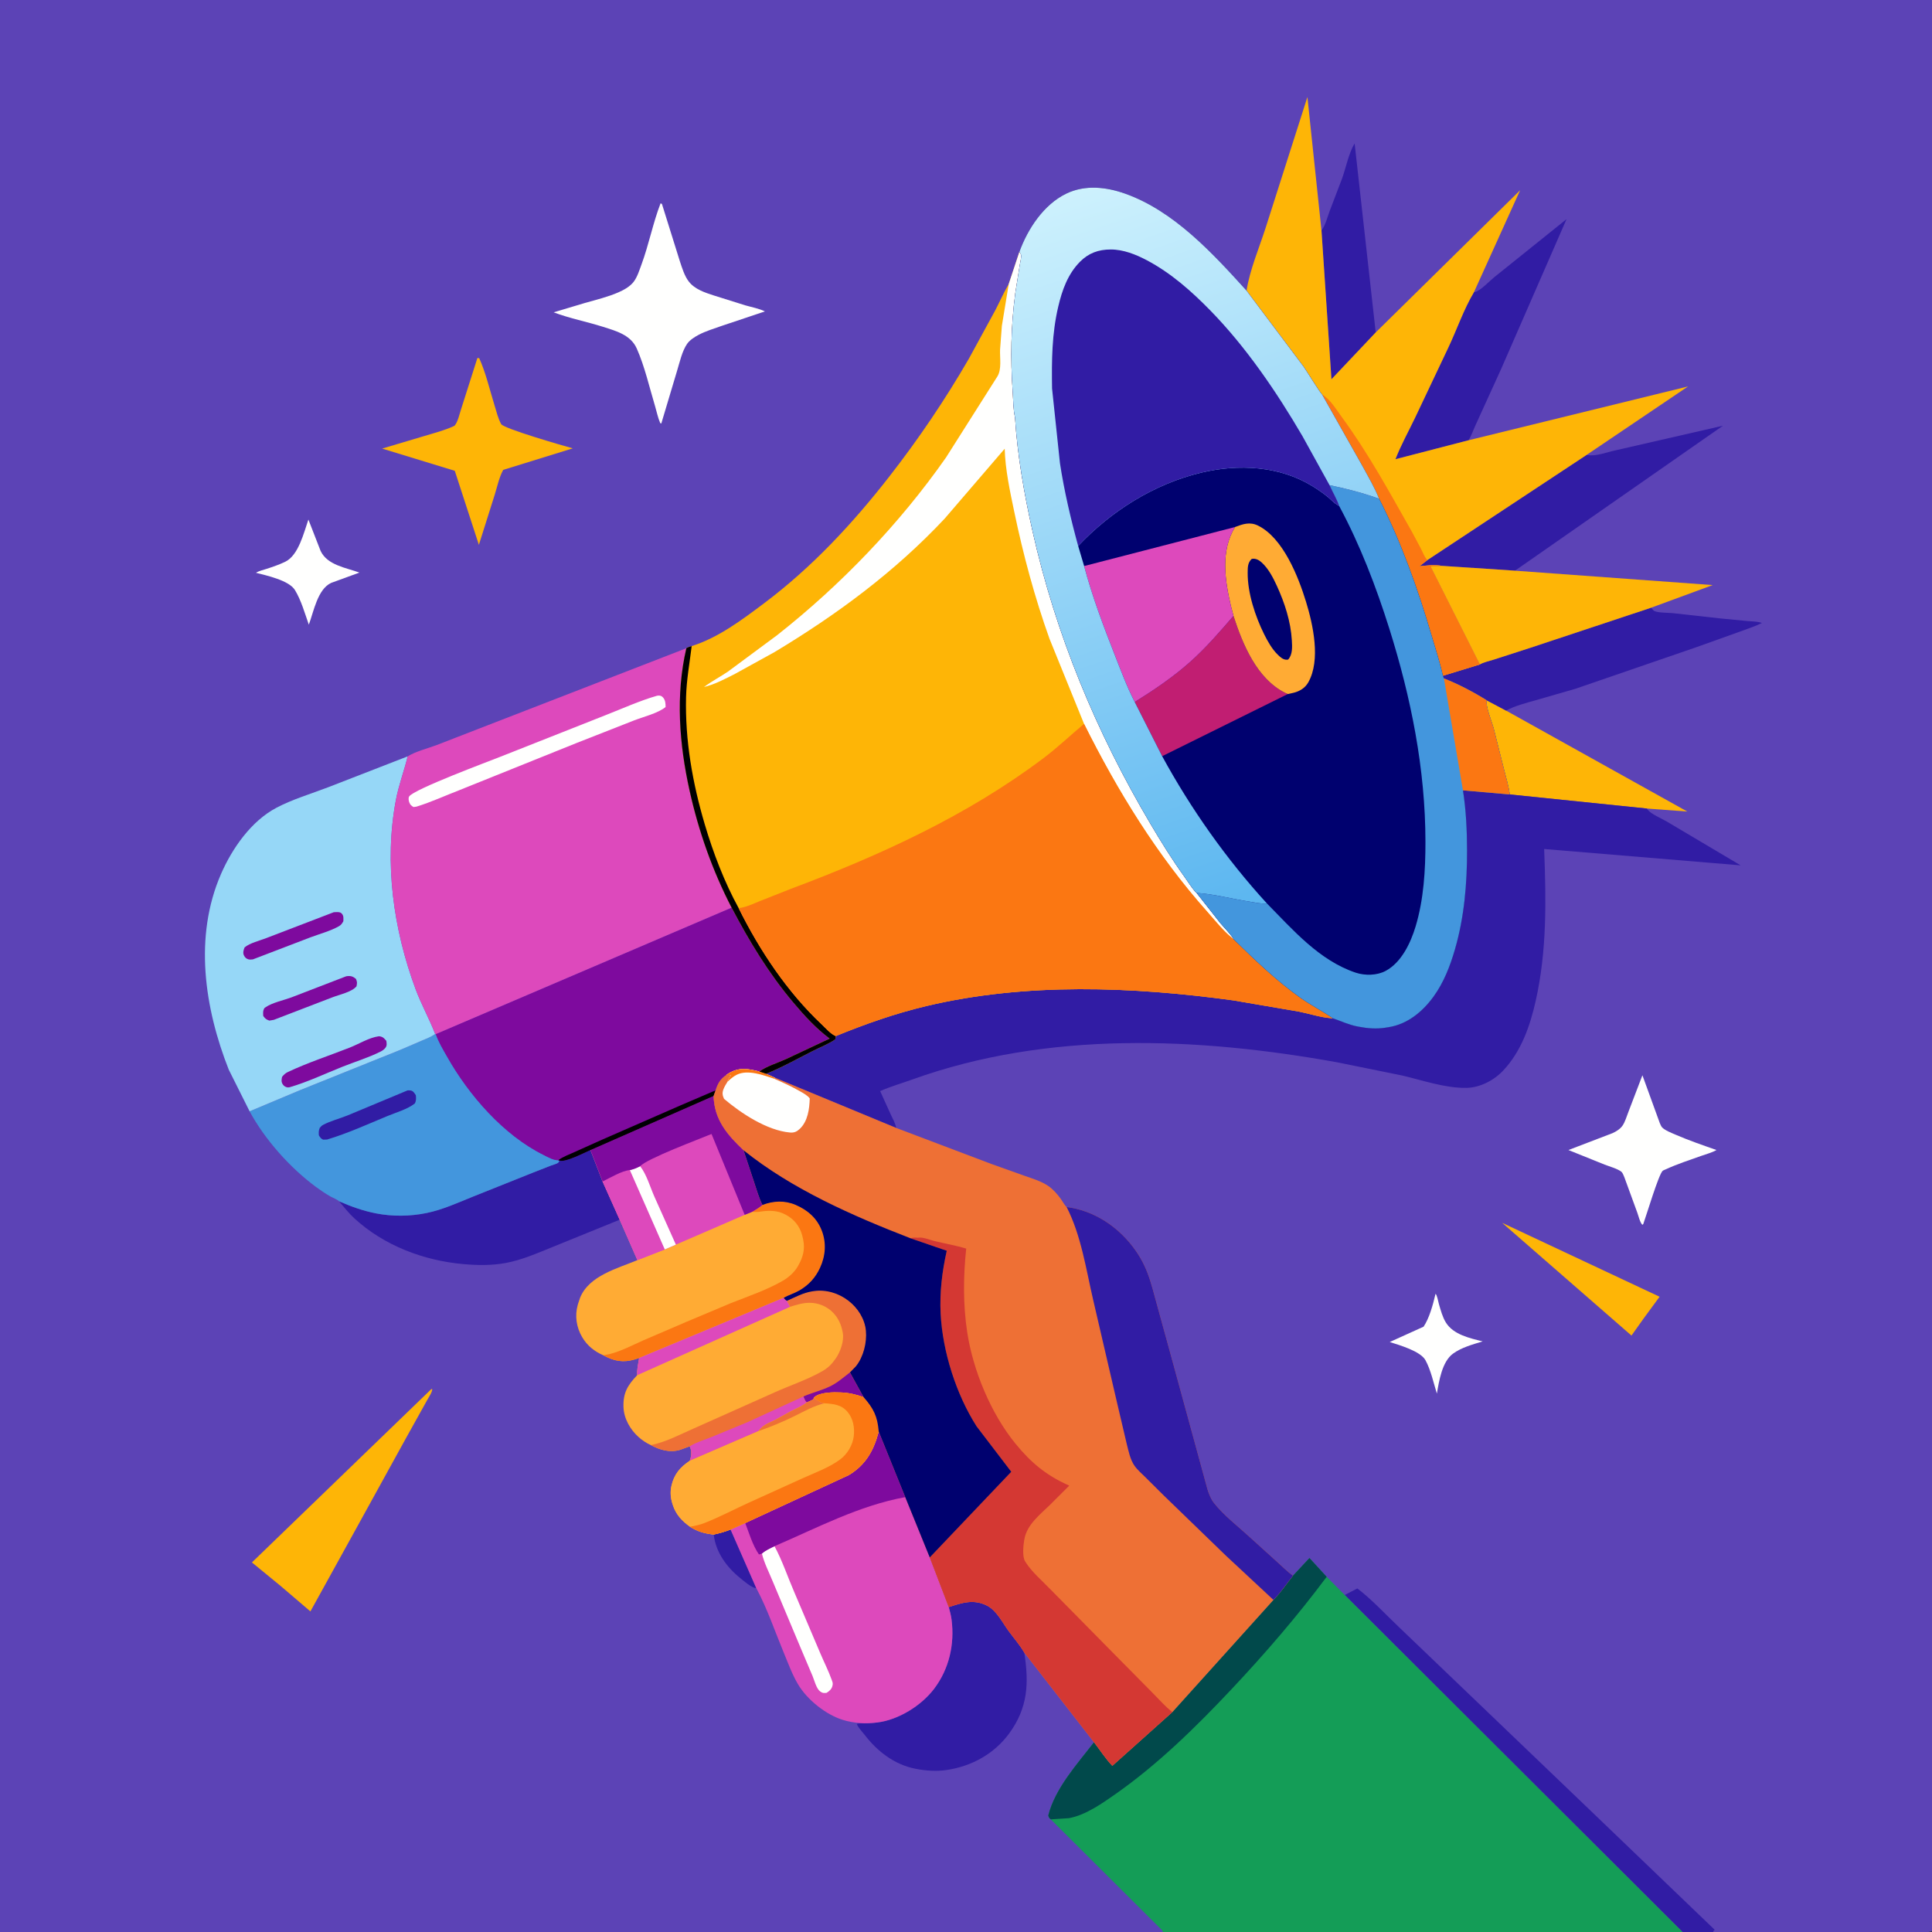 <svg version="1.1" xmlns="http://www.w3.org/2000/svg" style="display: block;" viewBox="0 0 2048 2048" width="1024" height="1024">
<rect x="0" y="0" width="2048" height="2048" fill="#333333" stroke="none"/>
<defs>
	<linearGradient id="Gradient1" gradientUnits="userSpaceOnUse" x1="1405.78" y1="935.243" x2="1157.21" y2="195.212">
		<stop class="stop0" offset="0" stop-opacity="1" stop-color="rgb(91,182,240)"/>
		<stop class="stop1" offset="1" stop-opacity="1" stop-color="rgb(205,241,253)"/>
	</linearGradient>
</defs>
<path transform="translate(0,0)" fill="rgb(92,67,182)" d="M 1185.68 2048 L -0 2048 L -0 -0 L 2048 0 L 2048 2047 C 2043.13 2049.2 2034.24 2048.07 2028.83 2048.07 L 1987.68 2048.07 L 1818.58 2048 L 1816.27 2048 L 1784.96 2048 L 1783.61 2048 L 1232.76 2048 L 1185.68 2048 z"/>
<path transform="translate(0,0)" fill="rgb(49,28,164)" d="M 756.595 1626.65 C 762.77 1625.37 768.545 1623.64 774.422 1621.36 L 801.746 1683.63 C 796.334 1682.91 788.849 1676.22 784.519 1672.72 C 770.311 1661.25 758.589 1645.23 756.595 1626.65 z"/>
<path transform="translate(0,0)" fill="rgb(255,255,254)" d="M 1521.7 1371.5 C 1523.3 1372.44 1524.65 1380.11 1525.28 1382.28 C 1527.15 1388.71 1529.13 1396.2 1532.68 1401.91 C 1540.68 1414.81 1558.02 1418.53 1571.7 1421.94 C 1561.12 1425.16 1549.36 1428.31 1540.3 1434.89 C 1528.58 1443.39 1525.45 1464.06 1523.14 1477.31 C 1519.66 1466.01 1516.76 1452.38 1511.1 1441.97 C 1505.77 1432.17 1483.32 1425.9 1473.19 1422.59 L 1509.05 1406.35 C 1515.11 1397.36 1518.96 1383.17 1521.45 1372.62 L 1521.7 1371.5 z"/>
<path transform="translate(0,0)" fill="rgb(255,255,254)" d="M 326.914 550.75 L 339.849 584 C 347.008 599.145 366.592 601.714 381.03 606.958 L 351.004 617.91 C 336.575 624.672 332.562 648.329 327.369 662.165 C 323.134 650.24 319.222 636.126 312.581 625.382 C 306.299 615.218 282.688 610.083 271.338 607.178 C 274.657 605.102 278.92 604.21 282.629 603.005 C 289.282 600.845 296.064 598.527 302.371 595.477 C 316.49 588.649 322.07 564.63 326.914 550.75 z"/>
<path transform="translate(0,0)" fill="rgb(254,181,6)" d="M 1592.34 1296.26 L 1759.24 1374.6 L 1742.06 1397.99 L 1729.43 1415.76 L 1592.34 1296.26 z"/>
<path transform="translate(0,0)" fill="rgb(255,255,254)" d="M 1741.03 1139.83 L 1759.45 1190.52 C 1760.06 1191.84 1760.91 1194.03 1761.9 1195.08 C 1764.92 1198.27 1771.91 1200.97 1776.01 1202.74 C 1790.15 1208.87 1805.01 1213.98 1819.56 1219.07 C 1814.63 1221.92 1808.58 1223.41 1803.21 1225.34 C 1790.89 1229.75 1778.05 1233.87 1766.19 1239.35 C 1765.27 1239.78 1763.29 1240.49 1762.56 1241.07 C 1758.34 1244.44 1744.98 1289.32 1741.95 1297.5 L 1741.01 1298.37 C 1738.5 1296.07 1736.81 1288.79 1735.59 1285.43 L 1721.92 1248 C 1721.32 1246.58 1720.04 1243.19 1718.95 1242.29 C 1714.81 1238.84 1705.98 1236.51 1700.92 1234.52 L 1662.62 1219.08 L 1709.38 1201.18 C 1713.26 1199.39 1717.32 1196.91 1719.84 1193.37 C 1722.73 1189.29 1724.34 1183.25 1726.22 1178.56 L 1741.03 1139.83 z"/>
<path transform="translate(0,0)" fill="rgb(49,28,164)" d="M 1400.83 244.344 L 1401.39 243.561 C 1405.3 237.873 1407.1 230.17 1409.51 223.683 L 1422.88 188.621 C 1426.9 177.17 1429.74 162.287 1435.96 152.042 L 1458.31 352.393 L 1411.38 402.047 L 1400.83 244.344 z"/>
<path transform="translate(0,0)" fill="rgb(254,181,6)" d="M 1576.03 742.365 L 1596.48 753.237 L 1788.63 860.272 L 1745.65 857.078 L 1600.35 842.144 C 1599.19 833.153 1596.25 823.782 1594.06 814.938 L 1583.21 771.789 C 1581.47 765.381 1574.42 748.292 1576.03 742.365 z"/>
<path transform="translate(0,0)" fill="rgb(254,181,6)" d="M 506.053 379.5 L 507.982 379.666 C 515.019 395.243 519.229 413.599 524.321 430.021 C 526.27 436.308 528.037 443.822 531.269 449.575 C 533.936 454.321 597.392 472.652 607.166 475.266 L 533.453 498.077 C 529.224 505.696 527.119 515.696 524.538 524.066 L 507.634 577.548 L 482.083 499.074 L 405.082 475.514 L 448.733 462.511 C 459.816 459.14 471.233 456.32 481.738 451.378 C 485.258 447.627 487.078 438.886 488.748 433.876 L 506.053 379.5 z"/>
<path transform="translate(0,0)" fill="rgb(254,181,6)" d="M 457.216 1472.5 L 458.184 1472.44 C 458.238 1475.91 454.474 1481.05 452.817 1484.17 L 430.775 1523.76 L 376.382 1622.47 L 329.045 1708.16 L 297.517 1681.22 L 267.049 1656.24 L 457.216 1472.5 z"/>
<path transform="translate(0,0)" fill="rgb(49,28,164)" d="M 1425.46 1690.76 L 1438.85 1683.81 C 1454.57 1695.84 1468.52 1711.13 1482.93 1724.78 L 1572.57 1810.62 L 1689.8 1922.95 L 1817.52 2045.52 C 1816.51 2046.89 1817 2046.4 1816.16 2047.12 L 1816.27 2048 L 1784.96 2048 L 1783.61 2048 L 1425.46 1690.76 z"/>
<path transform="translate(0,0)" fill="rgb(255,255,254)" d="M 700.24 215.5 L 701.688 216.224 L 720.557 276.56 C 722.925 283.698 725.543 292.548 730.185 298.5 C 736.604 306.731 747.175 310.119 756.751 313.23 L 789.949 323.647 C 796.611 325.581 804.702 327.043 810.851 330.109 L 765.214 345.386 C 756.959 348.347 748.242 350.886 740.471 354.994 C 736.24 357.231 731.129 360.519 728.384 364.465 C 723.001 372.2 720.5 384.045 717.741 392.996 L 701.008 448.938 L 699.876 448.5 C 697.409 442.93 696.129 436.285 694.363 430.415 C 688.357 410.451 683.436 388.538 675.02 369.5 C 668.617 355.014 653.187 350.878 639.391 346.492 C 622.092 340.994 603.789 337.5 586.893 331.081 L 620 321.172 C 631.88 317.795 644.334 314.813 655.671 309.843 C 661.486 307.294 668.036 303.65 671.874 298.498 C 675.612 293.48 677.808 286.335 679.971 280.493 C 687.847 259.225 692.101 236.512 700.24 215.5 z"/>
<path transform="translate(0,0)" fill="rgb(49,28,164)" d="M 1562.47 309.69 L 1563.72 309.488 C 1569.75 307.894 1578.64 298.097 1583.8 293.972 L 1660.59 232.313 L 1591.27 391.11 L 1564.75 449.33 C 1562.11 454.853 1559.89 461.486 1556.83 466.661 L 1479.23 486.789 C 1485.1 471.674 1493.06 457.367 1500.06 442.762 L 1534.84 369.368 C 1544.16 349.912 1551.43 328.14 1562.47 309.69 z"/>
<path transform="translate(0,0)" fill="rgb(49,28,164)" d="M 1681.91 482.207 L 1682.98 482.418 C 1691.95 483.922 1703.29 479.305 1712.26 477.436 L 1826.4 451.274 L 1605.96 604.948 L 1528.52 599.831 C 1520.59 598.41 1512.51 599.431 1504.57 600.292 L 1513.05 593.749 L 1681.91 482.207 z"/>
<path transform="translate(0,0)" fill="rgb(49,28,164)" d="M 1568.67 704.379 C 1572.57 701.986 1579 700.697 1583.45 699.229 L 1622.73 686.539 L 1750.33 644.183 C 1751.05 644.959 1752.67 647.238 1753.5 647.636 C 1757.96 649.771 1768.4 649.443 1773.5 649.989 L 1824 655.597 L 1852.26 658.32 C 1857.07 658.749 1863.2 658.701 1867.71 660.351 C 1861.21 663.721 1854.21 665.839 1847.39 668.451 L 1797.67 686.239 L 1669.97 730.147 L 1627.83 742.302 C 1617.12 745.354 1606.39 748.008 1596.48 753.237 L 1576.03 742.365 C 1562.06 733.6 1545.91 725.174 1530.62 719.122 L 1529.5 716.353 L 1568.67 704.379 z"/>
<path transform="translate(0,0)" fill="rgb(254,181,6)" d="M 1528.52 599.831 L 1605.96 604.948 L 1815.54 620.206 L 1750.33 644.183 L 1622.73 686.539 L 1583.45 699.229 C 1579 700.697 1572.57 701.986 1568.67 704.379 L 1516.7 601 L 1517.5 600.141 L 1528.52 599.831 z"/>
<path transform="translate(0,0)" fill="rgb(49,28,164)" d="M 1005.74 1703.6 C 1019.88 1698.9 1032.56 1694.76 1046.79 1702.3 C 1056.64 1707.52 1062.87 1720.37 1069.36 1729.17 C 1074.84 1736.61 1081.09 1743.76 1085.76 1751.74 C 1090.79 1783.94 1089.84 1810.16 1069.68 1837.64 C 1053.8 1859.29 1029.74 1872.43 1003.32 1876.3 C 992.463 1877.88 981.303 1877.07 970.584 1874.99 C 948.349 1870.69 930.078 1856.66 916.584 1839.05 C 914.224 1835.97 910.692 1832.33 908.89 1829 L 908.292 1827.28 L 911.8 1826.56 C 917.854 1826.99 923.955 1826.64 929.976 1825.9 C 952.499 1823.13 976.592 1808.09 990.166 1790.23 C 1006.15 1769.19 1012.06 1742.95 1008.71 1717 C 1008.12 1712.38 1006.98 1708.07 1005.74 1703.6 z"/>
<path transform="translate(0,0)" fill="rgb(49,28,164)" d="M 593.095 1230.24 C 599.32 1232.55 619.67 1221.76 625.956 1219.1 L 638.778 1252.41 L 656.923 1292.94 L 585.761 1321.86 C 569.549 1328.4 553.279 1335.64 536.005 1338.83 C 521.189 1341.56 506.018 1341.32 491.063 1339.99 C 449.001 1336.26 406.792 1320.24 375.498 1291.37 C 369.645 1285.97 364.545 1279.51 359.427 1273.42 C 372.285 1279.04 384.713 1283.5 398.5 1286.21 C 416.053 1289.67 434.498 1289.43 452.023 1285.88 C 469.122 1282.42 485.913 1274.69 502.047 1268.19 L 565 1243.02 L 584.403 1235.42 C 586.17 1234.73 590.226 1233.71 591.5 1232.66 C 592.244 1232.04 592.563 1231.05 593.095 1230.24 z"/>
<path transform="translate(0,0)" fill="rgb(67,150,221)" d="M 461.321 1096.03 L 461.965 1096.17 C 464.745 1104.42 469.563 1112.3 473.828 1119.87 C 496.945 1160.88 533.65 1203.2 576.215 1224.28 C 580.608 1226.46 586.793 1230.11 591.743 1229.84 L 593.095 1230.24 C 592.563 1231.05 592.244 1232.04 591.5 1232.66 C 590.226 1233.71 586.17 1234.73 584.403 1235.42 L 565 1243.02 L 502.047 1268.19 C 485.913 1274.69 469.122 1282.42 452.023 1285.88 C 434.498 1289.43 416.053 1289.67 398.5 1286.21 C 384.713 1283.5 372.285 1279.04 359.427 1273.42 C 357.794 1271.62 352.569 1269.62 350.151 1268.24 C 344.868 1265.21 339.844 1261.82 334.945 1258.21 C 307.569 1238.01 280.735 1207.98 264.591 1178.04 L 318.277 1155.52 L 424 1113.04 L 447 1103.18 C 451.845 1101.04 457.09 1099.27 461.321 1096.03 z"/>
<path transform="translate(0,0)" fill="rgb(49,28,164)" d="M 432.027 1155.87 C 433.132 1155.85 434.414 1155.77 435.5 1155.99 C 438.163 1156.55 439.449 1158.94 440.818 1161 C 441.09 1164.43 441.327 1166.61 439.714 1169.72 C 431.941 1175.88 419.743 1179.29 410.562 1183.1 C 389.583 1191.82 368.551 1201.37 346.794 1207.94 L 342.5 1208.07 C 340.048 1206.92 339.419 1205.7 338.022 1203.5 C 337.762 1200.22 337.774 1198.55 338.984 1195.5 C 340.073 1194.3 341.044 1193.19 342.5 1192.41 C 350.29 1188.23 360.304 1185.71 368.605 1182.33 L 432.027 1155.87 z"/>
<path transform="translate(0,0)" fill="rgb(221,73,188)" d="M 931.457 1517.44 L 959.633 1587.02 L 985.608 1650.95 L 1005.74 1703.6 C 1006.98 1708.07 1008.12 1712.38 1008.71 1717 C 1012.06 1742.95 1006.15 1769.19 990.166 1790.23 C 976.592 1808.09 952.499 1823.13 929.976 1825.9 C 923.955 1826.64 917.854 1826.99 911.8 1826.56 C 905.795 1826.1 899.423 1825 893.662 1823.23 C 875.366 1817.61 855.718 1801.85 845.982 1785.5 C 839.711 1774.97 835.377 1762.89 830.68 1751.57 C 821.514 1729.48 813.467 1705.69 802.271 1684.6 L 801.746 1683.63 L 774.422 1621.36 L 789.96 1614.47 L 899.657 1563.68 C 917.705 1552.89 926.348 1537.32 931.457 1517.44 z"/>
<path transform="translate(0,0)" fill="rgb(255,255,254)" d="M 821.016 1639.05 C 829.338 1654.45 835.194 1672.2 842.206 1688.29 L 869.39 1752.18 C 873.344 1761.55 878.124 1770.93 881.564 1780.48 C 882.577 1783.29 883.208 1784.38 882.349 1787.37 C 881.382 1790.74 879.034 1792.74 876.165 1794.5 C 873.339 1794.79 871.878 1794.84 869.5 1793.08 C 865.363 1790.01 863.325 1781.46 861.377 1776.7 L 848.943 1747.38 L 818.985 1676 C 815.263 1666.9 809.871 1656.39 807.684 1646.84 C 811.472 1643.43 816.453 1641.24 821.016 1639.05 z"/>
<path transform="translate(0,0)" fill="rgb(126,10,158)" d="M 931.457 1517.44 L 959.633 1587.02 C 910.691 1595.94 866.336 1619.56 820.985 1639.03 L 821.016 1639.05 C 816.453 1641.24 811.472 1643.43 807.684 1646.84 C 806.558 1647.38 805.717 1647.53 804.5 1647.75 C 797.838 1638.11 794.149 1625.4 789.96 1614.47 L 899.657 1563.68 C 917.705 1552.89 926.348 1537.32 931.457 1517.44 z"/>
<path transform="translate(0,0)" fill="rgb(255,171,52)" d="M 625.956 1219.1 L 756.426 1161.8 C 757.175 1186.93 770.74 1202.74 788.193 1219.33 L 799.353 1253.02 C 802.085 1261.15 804.408 1269.62 808.237 1277.31 C 819.703 1272.84 831.987 1272.32 843.379 1277.22 C 856.142 1282.71 866.018 1291.26 871.116 1304.43 C 876.17 1317.5 875.096 1331.39 869.254 1344 C 864.462 1354.35 857.351 1362.14 847.438 1367.91 C 842.145 1370.98 836.137 1372.74 830.746 1375.7 L 677.502 1439.54 L 673.051 1440.99 C 660.368 1444.74 650.933 1442.85 639.44 1436.63 C 630.011 1432.5 622.462 1426.48 617.155 1417.49 C 611.03 1407.11 609.112 1394.84 612.451 1383.19 L 612.962 1381.5 L 614.972 1375.5 C 624.581 1352.16 654.331 1344.7 675.694 1335.79 L 656.923 1292.94 L 638.778 1252.41 L 625.956 1219.1 z"/>
<path transform="translate(0,0)" fill="rgb(251,119,18)" d="M 808.237 1277.31 C 819.703 1272.84 831.987 1272.32 843.379 1277.22 C 856.142 1282.71 866.018 1291.26 871.116 1304.43 C 876.17 1317.5 875.096 1331.39 869.254 1344 C 864.462 1354.35 857.351 1362.14 847.438 1367.91 C 842.145 1370.98 836.137 1372.74 830.746 1375.7 L 677.502 1439.54 L 673.051 1440.99 C 660.368 1444.74 650.933 1442.85 639.44 1436.63 L 645.58 1435.52 C 658.167 1432.46 670.111 1426.08 681.917 1420.84 L 727.182 1401.39 L 774.714 1381.38 C 793.219 1374.06 813.539 1367.26 830.684 1357.14 C 836.304 1353.82 842.341 1348.27 845.592 1342.59 L 846.312 1341.29 C 851.238 1332.58 853.517 1324.13 851.431 1314.17 L 851.169 1313 C 850.646 1310.53 850.069 1308.18 849.162 1305.81 C 845.671 1296.68 838.727 1289.86 829.718 1286.15 L 828.319 1285.6 C 822.003 1283.04 813.046 1283.23 806.365 1284.33 C 803.585 1284.79 801.137 1284.83 798.322 1284.69 L 797.164 1284.63 C 801.105 1282.4 804.708 1280.15 808.237 1277.31 z"/>
<path transform="translate(0,0)" fill="rgb(221,73,188)" d="M 625.956 1219.1 L 756.426 1161.8 C 757.175 1186.93 770.74 1202.74 788.193 1219.33 L 799.353 1253.02 C 802.085 1261.15 804.408 1269.62 808.237 1277.31 C 804.708 1280.15 801.105 1282.4 797.164 1284.63 L 789.407 1287.77 L 716.456 1319.37 L 704.688 1324.44 L 675.694 1335.79 L 656.923 1292.94 L 638.778 1252.41 L 625.956 1219.1 z"/>
<path transform="translate(0,0)" fill="rgb(221,73,188)" d="M 678.59 1236.23 C 685.485 1245.02 689.146 1258.33 693.739 1268.62 L 716.456 1319.37 L 704.688 1324.44 L 675.694 1335.79 L 656.923 1292.94 L 638.778 1252.41 C 646.199 1248.85 659.608 1240.78 667.687 1240.36 C 671.668 1239.42 674.952 1238.09 678.59 1236.23 z"/>
<path transform="translate(0,0)" fill="rgb(255,255,254)" d="M 678.59 1236.23 C 685.485 1245.02 689.146 1258.33 693.739 1268.62 L 716.456 1319.37 L 704.688 1324.44 L 667.687 1240.36 C 671.668 1239.42 674.952 1238.09 678.59 1236.23 z"/>
<path transform="translate(0,0)" fill="rgb(126,10,158)" d="M 625.956 1219.1 L 756.426 1161.8 C 757.175 1186.93 770.74 1202.74 788.193 1219.33 L 799.353 1253.02 C 802.085 1261.15 804.408 1269.62 808.237 1277.31 C 804.708 1280.15 801.105 1282.4 797.164 1284.63 L 789.407 1287.77 L 754.255 1202.08 C 741.634 1207.32 685.908 1228.15 678.59 1236.23 C 674.952 1238.09 671.668 1239.42 667.687 1240.36 C 659.608 1240.78 646.199 1248.85 638.778 1252.41 L 625.956 1219.1 z"/>
<path transform="translate(0,0)" fill="rgb(255,171,52)" d="M 834.228 1378.94 C 842.706 1375.14 851.733 1370.26 861 1368.88 L 862.627 1368.63 C 875.753 1366.72 889.115 1370.85 899.5 1378.92 C 909.326 1386.55 916.74 1398.08 917.887 1410.62 C 919.035 1423.18 915.28 1438.44 907.315 1448.29 L 901.011 1454.8 L 915.457 1481.03 C 925.95 1492.98 930.207 1501.39 931.457 1517.44 C 926.348 1537.32 917.705 1552.89 899.657 1563.68 L 789.96 1614.47 L 774.422 1621.36 C 768.545 1623.64 762.77 1625.37 756.595 1626.65 C 746.987 1625.64 739.611 1623.58 731.43 1618.42 C 723.091 1612.44 716.625 1605.68 713.318 1595.66 L 712.794 1594 C 710.813 1587.86 710.324 1581.66 711.702 1575.32 C 714.389 1562.98 720.889 1555.26 731.232 1548.46 C 733.061 1543 733.672 1538.48 731.108 1533.18 L 720.937 1536.87 C 710.226 1540.11 699.447 1537.05 689.942 1531.87 C 685.329 1529.87 680.683 1526.71 676.947 1523.37 C 668.011 1515.38 661.317 1503.69 660.922 1491.53 C 660.433 1476.46 665.346 1468.34 675.401 1457.8 C 675.062 1451.74 676.543 1445.51 677.502 1439.54 L 830.746 1375.7 C 831.87 1377.02 832.605 1378.26 834.228 1378.94 z"/>
<path transform="translate(0,0)" fill="rgb(221,73,188)" d="M 830.746 1375.7 C 831.87 1377.02 832.605 1378.26 834.228 1378.94 L 837.549 1385.24 L 675.401 1457.8 C 675.062 1451.74 676.543 1445.51 677.502 1439.54 L 830.746 1375.7 z"/>
<path transform="translate(0,0)" fill="rgb(238,112,53)" d="M 834.228 1378.94 C 842.706 1375.14 851.733 1370.26 861 1368.88 L 862.627 1368.63 C 875.753 1366.72 889.115 1370.85 899.5 1378.92 C 909.326 1386.55 916.74 1398.08 917.887 1410.62 C 919.035 1423.18 915.28 1438.44 907.315 1448.29 L 901.011 1454.8 L 915.457 1481.03 C 907.713 1478.27 900.01 1476.42 891.78 1476.07 C 883.637 1475.72 869.044 1475.59 862.827 1481.36 L 862.102 1483.5 L 855.185 1486.72 C 850.294 1490.72 844.456 1492.83 838.917 1495.74 L 822.015 1505.04 C 814.697 1508.7 809.124 1510.16 804.025 1517 L 731.232 1548.46 C 733.061 1543 733.672 1538.48 731.108 1533.18 L 720.937 1536.87 C 710.226 1540.11 699.447 1537.05 689.942 1531.87 C 705.918 1528.69 720.868 1520.55 735.724 1514.09 L 821 1476.03 C 837.539 1468.57 855.988 1462.46 871.653 1453.53 C 875.906 1451.1 879.885 1447.95 882.886 1444.07 L 883.788 1442.87 L 885.722 1440.31 C 890.743 1433.29 894.988 1421.54 893.373 1412.78 L 893.114 1411.5 C 891.722 1403.95 888.492 1397.1 883.152 1391.52 C 876.755 1384.83 867.47 1381.01 858.238 1381.02 C 851.047 1381.02 844.355 1383.13 837.549 1385.24 L 834.228 1378.94 z"/>
<path transform="translate(0,0)" fill="rgb(126,10,158)" d="M 901.011 1454.8 L 915.457 1481.03 C 907.713 1478.27 900.01 1476.42 891.78 1476.07 C 883.637 1475.72 869.044 1475.59 862.827 1481.36 L 862.102 1483.5 L 855.185 1486.72 C 853.269 1484.88 852.632 1482.75 851.601 1480.35 C 860.759 1476.31 870.721 1474.03 879.748 1469.68 C 887.391 1466 894.31 1459.98 901.011 1454.8 z"/>
<path transform="translate(0,0)" fill="rgb(221,73,188)" d="M 851.601 1480.35 C 852.632 1482.75 853.269 1484.88 855.185 1486.72 C 850.294 1490.72 844.456 1492.83 838.917 1495.74 L 822.015 1505.04 C 814.697 1508.7 809.124 1510.16 804.025 1517 L 731.232 1548.46 C 733.061 1543 733.672 1538.48 731.108 1533.18 C 737.798 1528.92 747.062 1526.17 754.464 1523.22 L 791.999 1507.73 L 851.601 1480.35 z"/>
<path transform="translate(0,0)" fill="rgb(255,171,52)" d="M 862.827 1481.36 C 869.044 1475.59 883.637 1475.72 891.78 1476.07 C 900.01 1476.42 907.713 1478.27 915.457 1481.03 C 925.95 1492.98 930.207 1501.39 931.457 1517.44 C 926.348 1537.32 917.705 1552.89 899.657 1563.68 L 789.96 1614.47 L 774.422 1621.36 C 768.545 1623.64 762.77 1625.37 756.595 1626.65 C 746.987 1625.64 739.611 1623.58 731.43 1618.42 C 723.091 1612.44 716.625 1605.68 713.318 1595.66 L 712.794 1594 C 710.813 1587.86 710.324 1581.66 711.702 1575.32 C 714.389 1562.98 720.889 1555.26 731.232 1548.46 L 804.025 1517 C 809.124 1510.16 814.697 1508.7 822.015 1505.04 L 838.917 1495.74 C 844.456 1492.83 850.294 1490.72 855.185 1486.72 L 862.102 1483.5 L 862.827 1481.36 z"/>
<path transform="translate(0,0)" fill="rgb(238,112,53)" d="M 855.185 1486.72 L 862.102 1483.5 L 862.827 1481.36 C 864.708 1483.77 865.935 1484.1 868.5 1485.51 L 870 1486.51 L 873.968 1487.54 C 862.184 1490.41 853.201 1495.72 842.5 1500.97 C 830.29 1506.95 816.902 1512.68 804.025 1517 C 809.124 1510.16 814.697 1508.7 822.015 1505.04 L 838.917 1495.74 C 844.456 1492.83 850.294 1490.72 855.185 1486.72 z"/>
<path transform="translate(0,0)" fill="rgb(251,119,18)" d="M 862.827 1481.36 C 869.044 1475.59 883.637 1475.72 891.78 1476.07 C 900.01 1476.42 907.713 1478.27 915.457 1481.03 C 925.95 1492.98 930.207 1501.39 931.457 1517.44 C 926.348 1537.32 917.705 1552.89 899.657 1563.68 L 789.96 1614.47 L 774.422 1621.36 C 768.545 1623.64 762.77 1625.37 756.595 1626.65 C 746.987 1625.64 739.611 1623.58 731.43 1618.42 C 736.602 1617.47 741.781 1616.41 746.693 1614.49 C 763.193 1608.03 779.261 1599.42 795.466 1592.12 L 850.963 1566.96 C 864.078 1561.02 879.297 1555.6 890.812 1546.89 C 898.35 1541.18 903.842 1531.92 905.01 1522.5 C 906.12 1513.55 904.476 1504 898.618 1496.88 C 892.035 1488.88 883.605 1488.24 873.968 1487.54 L 870 1486.51 L 868.5 1485.51 C 865.935 1484.1 864.708 1483.77 862.827 1481.36 z"/>
<path transform="translate(0,0)" fill="rgb(254,181,6)" d="M 1321.4 308.102 C 1324.83 286.109 1334.58 263.296 1341.47 241.981 L 1385.91 102.824 L 1400.83 244.344 L 1411.38 402.047 L 1458.31 352.393 L 1611.41 201.637 L 1562.47 309.69 C 1551.43 328.14 1544.16 349.912 1534.84 369.368 L 1500.06 442.762 C 1493.06 457.367 1485.1 471.674 1479.23 486.789 L 1556.83 466.661 L 1789.4 409.637 L 1681.91 482.207 L 1513.05 593.749 L 1504.57 600.292 C 1512.51 599.431 1520.59 598.41 1528.52 599.831 L 1517.5 600.141 L 1516.7 601 L 1568.67 704.379 L 1529.5 716.353 C 1526.44 702.218 1521.78 688.238 1517.71 674.348 C 1503.26 625.036 1485.3 574.579 1461.91 528.675 C 1457.35 517.088 1450.74 505.957 1444.82 495 L 1401.32 417.924 C 1400 417.383 1384.75 392.785 1381.86 388.644 L 1321.4 308.102 z"/>
<path transform="translate(0,0)" fill="rgb(251,119,18)" d="M 1401.32 417.924 C 1410.55 423.844 1415.95 433.33 1422.3 441.987 C 1450.62 480.58 1473.23 522.34 1496.79 563.9 L 1506.45 582.033 C 1508.37 585.913 1510.11 590.601 1513.05 593.749 L 1504.57 600.292 C 1512.51 599.431 1520.59 598.41 1528.52 599.831 L 1517.5 600.141 L 1516.7 601 L 1568.67 704.379 L 1529.5 716.353 C 1526.44 702.218 1521.78 688.238 1517.71 674.348 C 1503.26 625.036 1485.3 574.579 1461.91 528.675 C 1457.35 517.088 1450.74 505.957 1444.82 495 L 1401.32 417.924 z"/>
<path transform="translate(0,0)" fill="rgb(126,10,158)" d="M 775.537 962.104 C 794.318 997.93 814.863 1031.83 841.006 1062.83 C 852.833 1076.86 864.703 1089.91 879.445 1100.96 L 833.321 1122.61 C 824.265 1126.78 812.985 1130.08 804.865 1135.83 C 792.718 1132.75 783.46 1131.07 772.062 1137.98 L 769.955 1139.45 C 763.576 1143.73 760.746 1148.55 758.563 1155.8 L 756.426 1161.8 L 625.956 1219.1 C 619.67 1221.76 599.32 1232.55 593.095 1230.24 L 591.743 1229.84 C 586.793 1230.11 580.608 1226.46 576.215 1224.28 C 533.65 1203.2 496.945 1160.88 473.828 1119.87 C 469.563 1112.3 464.745 1104.42 461.965 1096.17 L 775.537 962.104 z"/>
<path transform="translate(0,0)" fill="rgb(0,0,1)" d="M 758.563 1155.8 L 756.426 1161.8 L 625.956 1219.1 C 619.67 1221.76 599.32 1232.55 593.095 1230.24 L 591.743 1229.84 C 596.723 1226.24 602.932 1223.97 608.528 1221.43 L 638.5 1207.98 L 720.624 1172.07 L 758.563 1155.8 z"/>
<path transform="translate(0,0)" fill="rgb(150,215,247)" d="M 264.591 1178.04 L 242.512 1133.93 C 216.724 1068.62 205.367 992.851 234.268 926.507 C 246.123 899.294 266.188 870.429 293.019 856.261 C 309.989 847.301 329.943 841.397 347.91 834.501 L 432.165 801.768 C 428.388 817.326 422.647 832.262 419.666 848.054 C 407.072 914.769 417.041 985.195 440.539 1048.5 C 446.586 1064.79 455.104 1079.96 461.321 1096.03 C 457.09 1099.27 451.845 1101.04 447 1103.18 L 424 1113.04 L 318.277 1155.52 L 264.591 1178.04 z"/>
<path transform="translate(0,0)" fill="rgb(126,10,158)" d="M 366.869 1034.94 L 367.905 1034.75 C 371.967 1034.29 374.244 1035.1 377.332 1037.67 C 378.801 1041.23 378.558 1041.85 377.929 1045.5 C 373.092 1051.59 359.317 1054.48 352.105 1057.3 L 290.203 1081.09 L 285.5 1081.88 C 282.136 1080.68 281.19 1079.87 279.057 1077 C 278.916 1074.43 278.581 1072.05 279.73 1069.66 C 280.357 1068.35 280.526 1068.41 281.76 1067.57 C 288.781 1062.8 300.748 1060.31 308.831 1057.31 L 366.869 1034.94 z"/>
<path transform="translate(0,0)" fill="rgb(126,10,158)" d="M 353.826 966.99 C 356.588 966.984 360.308 966.191 362.353 968.5 C 364.515 970.94 363.996 973.531 363.979 976.5 C 362.736 978.75 361.667 980.476 359.34 981.806 C 350.524 986.843 338.716 990.018 329.135 993.604 L 268.028 1017 C 266.706 1017.07 264.762 1017.34 263.5 1016.99 C 260.996 1016.28 259.579 1014.92 258.5 1012.58 C 257.268 1009.91 258.248 1006.78 259.293 1004.28 C 264.908 999.56 275.27 997.175 282.255 994.429 L 353.826 966.99 z"/>
<path transform="translate(0,0)" fill="rgb(126,10,158)" d="M 401.465 1098.5 L 402.595 1098.54 C 406.306 1099.29 407.131 1100.66 409.5 1103.27 C 409.87 1105.87 410.398 1108.19 408.726 1110.5 C 407.329 1112.43 405.389 1113.74 403.288 1114.79 C 390.671 1121.13 376.096 1125.58 362.927 1130.83 C 344.667 1138.11 325.919 1147.03 307.086 1152.5 L 305.396 1152.73 C 303.141 1152.68 300.974 1151.39 299.759 1149.5 C 297.947 1146.68 298.429 1144.59 299 1141.5 C 300.938 1139.16 302.448 1137.66 305.213 1136.36 C 326.2 1126.45 349.103 1119 370.758 1110.49 C 380.489 1106.67 391.112 1099.94 401.465 1098.5 z"/>
<path transform="translate(0,0)" fill="rgb(49,28,164)" d="M 1550.8 837.807 L 1600.35 842.144 L 1745.65 857.078 L 1746.51 858.235 C 1750.48 863.216 1761.2 867.517 1767 870.953 L 1845.16 917.309 L 1636.86 899.972 C 1638.95 954.125 1639.89 1007.59 1627.93 1060.85 C 1621.95 1087.54 1612.62 1114.37 1593.56 1134.7 C 1583.74 1145.18 1569.03 1152.91 1554.53 1153.19 C 1531.98 1153.61 1507.87 1145.1 1486 1140.01 L 1417.91 1126.18 C 1269.62 1099.38 1110.67 1092.62 966.985 1144.34 C 955.72 1148.4 943.917 1151.74 932.996 1156.61 L 944.047 1181 C 946.298 1185.8 948.978 1190.45 950.05 1195.68 L 821.512 1142.46 L 812.122 1138.25 C 829.013 1131.48 845.168 1122.39 861.393 1114.15 C 869.245 1110.16 878.333 1106.73 885.5 1101.69 L 885.966 1098.27 C 917.197 1085.5 948.934 1074.32 981.795 1066.5 C 1087.33 1041.37 1200.64 1045.85 1307.37 1060.44 L 1377.03 1072.36 C 1387.9 1074.51 1400.06 1078.53 1411.03 1079.34 L 1412.93 1079.45 C 1421.52 1082.43 1429.84 1086.32 1438.81 1088.07 L 1440.73 1088.42 C 1449.68 1090.17 1459.28 1090.85 1468.32 1089.44 L 1470 1089.16 L 1471.85 1088.88 C 1491.92 1085.78 1508.05 1072.4 1519.66 1056.36 C 1530.46 1041.45 1537.14 1024.16 1542.25 1006.58 C 1552.14 972.544 1555.2 936.954 1555.13 901.641 C 1555.09 880.3 1554.12 858.912 1550.8 837.807 z"/>
<path transform="translate(0,0)" fill="rgb(221,73,188)" d="M 432.165 801.768 C 440.643 796.536 453.243 793.392 462.741 789.857 L 506.874 772.724 L 727.56 687.162 C 716.012 736.914 720.019 788.656 730.996 838.135 C 740.501 880.977 755.293 923.088 775.537 962.104 L 461.965 1096.17 L 461.321 1096.03 C 455.104 1079.96 446.586 1064.79 440.539 1048.5 C 417.041 985.195 407.072 914.769 419.666 848.054 C 422.647 832.262 428.388 817.326 432.165 801.768 z"/>
<path transform="translate(0,0)" fill="rgb(255,255,254)" d="M 696.53 737.5 L 698.477 737.322 C 700.359 737.403 701.448 737.882 702.703 739.212 C 705.323 741.988 705.618 745.872 705.545 749.5 C 697.493 756.08 681.943 759.866 672.166 763.66 L 611.129 787.629 L 487.093 837.536 C 472.026 843.37 456.889 850.317 441.5 855.062 L 438.311 855.5 C 435.922 853.909 435.075 853.488 433.925 850.749 C 433.2 849.024 432.684 845.978 433.685 844.338 C 438.342 836.712 518.752 806.863 530.659 802.089 L 642 758.069 C 659.862 751.082 678.132 742.78 696.53 737.5 z"/>
<path transform="translate(0,0)" fill="rgb(20,157,87)" d="M 1370.63 1670.29 L 1388.07 1651.57 L 1406.33 1671.49 L 1425.46 1690.76 L 1783.61 2048 L 1232.76 2048 L 1232.04 2046.33 L 1113.85 1928.6 C 1112.05 1927.06 1111.91 1926.78 1111.2 1924.5 C 1118.39 1895.72 1141.88 1869.91 1159.72 1846.86 C 1166.02 1855.07 1171.98 1864.39 1179.13 1871.83 L 1242.77 1814.85 L 1349.9 1695.96 C 1357.53 1688.35 1363.83 1678.71 1370.63 1670.29 z"/>
<path transform="translate(0,0)" fill="rgb(1,73,75)" d="M 1370.63 1670.29 L 1388.07 1651.57 L 1406.33 1671.49 C 1375.11 1713.36 1341.17 1752.68 1305.4 1790.7 C 1267.97 1830.49 1227.69 1870.01 1182.88 1901.5 C 1168.48 1911.62 1150.65 1924.22 1132.98 1927.36 L 1113.85 1928.6 C 1112.05 1927.06 1111.91 1926.78 1111.2 1924.5 C 1118.39 1895.72 1141.88 1869.91 1159.72 1846.86 C 1166.02 1855.07 1171.98 1864.39 1179.13 1871.83 L 1242.77 1814.85 L 1349.9 1695.96 C 1357.53 1688.35 1363.83 1678.71 1370.63 1670.29 z"/>
<path transform="translate(0,0)" fill="rgb(238,112,53)" d="M 769.955 1139.45 L 772.062 1137.98 C 783.46 1131.07 792.718 1132.75 804.865 1135.83 L 812.122 1138.25 L 821.512 1142.46 L 950.05 1195.68 L 1051.05 1233.91 L 1086.49 1246.55 C 1094.81 1249.48 1103.97 1252.18 1111.26 1257.22 C 1116.44 1260.78 1120.78 1265.78 1124.45 1270.82 C 1126.28 1273.33 1128.37 1277.49 1130.65 1279.46 C 1158.76 1283.03 1183.68 1299.15 1200.8 1321.53 C 1207.45 1330.23 1212.39 1338.97 1216.32 1349.15 C 1220.57 1360.16 1223.29 1371.78 1226.47 1383.12 L 1240.85 1435.46 L 1280.03 1578.87 C 1281.47 1583.53 1283.62 1589.02 1286.64 1592.91 C 1296.97 1606.22 1312.52 1618.06 1324.92 1629.5 L 1354.38 1656.17 C 1359.66 1660.87 1364.89 1666.2 1370.63 1670.29 C 1363.83 1678.71 1357.53 1688.35 1349.9 1695.96 L 1242.77 1814.85 L 1179.13 1871.83 C 1171.98 1864.39 1166.02 1855.07 1159.72 1846.86 L 1085.76 1751.74 C 1081.09 1743.76 1074.84 1736.61 1069.36 1729.17 C 1062.87 1720.37 1056.64 1707.52 1046.79 1702.3 C 1032.56 1694.76 1019.88 1698.9 1005.74 1703.6 L 985.608 1650.95 L 959.633 1587.02 L 931.457 1517.44 C 930.207 1501.39 925.95 1492.98 915.457 1481.03 L 901.011 1454.8 L 907.315 1448.29 C 915.28 1438.44 919.035 1423.18 917.887 1410.62 C 916.74 1398.08 909.326 1386.55 899.5 1378.92 C 889.115 1370.85 875.753 1366.72 862.627 1368.63 L 861 1368.88 C 851.733 1370.26 842.706 1375.14 834.228 1378.94 C 832.605 1378.26 831.87 1377.02 830.746 1375.7 C 836.137 1372.74 842.145 1370.98 847.438 1367.91 C 857.351 1362.14 864.462 1354.35 869.254 1344 C 875.096 1331.39 876.17 1317.5 871.116 1304.43 C 866.018 1291.26 856.142 1282.71 843.379 1277.22 C 831.987 1272.32 819.703 1272.84 808.237 1277.31 C 804.408 1269.62 802.085 1261.15 799.353 1253.02 L 788.193 1219.33 C 770.74 1202.74 757.175 1186.93 756.426 1161.8 L 758.563 1155.8 C 760.746 1148.55 763.576 1143.73 769.955 1139.45 z"/>
<path transform="translate(0,0)" fill="rgb(255,255,254)" d="M 769.955 1139.45 L 772.062 1137.98 C 783.46 1131.07 792.718 1132.75 804.865 1135.83 L 812.122 1138.25 L 821.512 1142.46 L 820.706 1143.51 C 830.183 1147.6 839.48 1151.92 848.459 1157.03 C 851.731 1158.89 856.167 1161.31 858.355 1164.38 C 858.05 1175.48 856.331 1188.73 847.686 1196.75 C 844.463 1199.74 841.748 1200.9 837.34 1200.51 C 813.153 1198.36 785.47 1180.13 767.5 1164.81 C 765.885 1161.32 765.423 1158.66 766.78 1154.94 C 767.841 1152.04 769.512 1149.34 771.148 1146.73 C 771.829 1144.57 772.325 1143.01 773.838 1141.28 L 775 1140 C 773.248 1139.43 771.783 1139.49 769.955 1139.45 z"/>
<path transform="translate(0,0)" fill="rgb(251,119,18)" d="M 769.955 1139.45 L 772.062 1137.98 C 783.46 1131.07 792.718 1132.75 804.865 1135.83 L 812.122 1138.25 L 821.512 1142.46 L 820.706 1143.51 C 809.194 1139.72 792.691 1133.49 781 1139.26 C 777.235 1141.11 774.178 1143.88 771.148 1146.73 C 771.829 1144.57 772.325 1143.01 773.838 1141.28 L 775 1140 C 773.248 1139.43 771.783 1139.49 769.955 1139.45 z"/>
<path transform="translate(0,0)" fill="rgb(49,28,164)" d="M 1130.65 1279.46 C 1158.76 1283.03 1183.68 1299.15 1200.8 1321.53 C 1207.45 1330.23 1212.39 1338.97 1216.32 1349.15 C 1220.57 1360.16 1223.29 1371.78 1226.47 1383.12 L 1240.85 1435.46 L 1280.03 1578.87 C 1281.47 1583.53 1283.62 1589.02 1286.64 1592.91 C 1296.97 1606.22 1312.52 1618.06 1324.92 1629.5 L 1354.38 1656.17 C 1359.66 1660.87 1364.89 1666.2 1370.63 1670.29 C 1363.83 1678.71 1357.53 1688.35 1349.9 1695.96 L 1299.52 1649.05 L 1233.59 1585.22 L 1214 1565.75 C 1210.3 1562.06 1205.66 1558.1 1202.67 1553.83 C 1197.98 1547.14 1196.39 1538.34 1194.37 1530.57 L 1184.19 1487.24 L 1158.91 1378.39 C 1151.22 1345.4 1146.16 1309.76 1130.65 1279.46 z"/>
<path transform="translate(0,0)" fill="rgb(212,56,51)" d="M 965.141 1312.61 C 968.417 1311.73 969.631 1311.78 972.906 1312.06 L 973.892 1311.91 C 978.558 1311.37 985.962 1314.42 990.668 1315.58 C 1001.72 1318.3 1013.37 1320.2 1024.21 1323.57 C 1021.11 1352.98 1020.83 1383.23 1025.33 1412.5 C 1031.56 1452.98 1050.44 1498.42 1076.3 1530.17 C 1092.94 1550.59 1109.23 1564.12 1133.46 1574.83 L 1112.55 1595.67 C 1102.03 1605.84 1088.58 1616.4 1085.91 1631.5 L 1085.65 1632.89 C 1084.71 1638.36 1083.62 1650.36 1086.55 1654.91 L 1087.15 1655.89 C 1093.64 1666.25 1104.78 1675.72 1113.32 1684.59 L 1178.77 1750.99 L 1221.98 1794.73 C 1228.63 1801.37 1235.34 1809.19 1242.77 1814.85 L 1179.13 1871.83 C 1171.98 1864.39 1166.02 1855.07 1159.72 1846.86 L 1085.76 1751.74 C 1081.09 1743.76 1074.84 1736.61 1069.36 1729.17 C 1062.87 1720.37 1056.64 1707.52 1046.79 1702.3 C 1032.56 1694.76 1019.88 1698.9 1005.74 1703.6 L 985.608 1650.95 L 1072 1560.14 L 1035.23 1511.98 C 1013.59 1478.05 999.157 1432.76 997.12 1392.5 C 995.98 1369.96 998.679 1347.79 1003.61 1325.83 L 965.141 1312.61 z"/>
<path transform="translate(0,0)" fill="rgb(0,1,111)" d="M 788.193 1219.33 C 839.59 1260.67 904.062 1288.91 965.141 1312.61 L 1003.61 1325.83 C 998.679 1347.79 995.98 1369.96 997.12 1392.5 C 999.157 1432.76 1013.59 1478.05 1035.23 1511.98 L 1072 1560.14 L 985.608 1650.95 L 959.633 1587.02 L 931.457 1517.44 C 930.207 1501.39 925.95 1492.98 915.457 1481.03 L 901.011 1454.8 L 907.315 1448.29 C 915.28 1438.44 919.035 1423.18 917.887 1410.62 C 916.74 1398.08 909.326 1386.55 899.5 1378.92 C 889.115 1370.85 875.753 1366.72 862.627 1368.63 L 861 1368.88 C 851.733 1370.26 842.706 1375.14 834.228 1378.94 C 832.605 1378.26 831.87 1377.02 830.746 1375.7 C 836.137 1372.74 842.145 1370.98 847.438 1367.91 C 857.351 1362.14 864.462 1354.35 869.254 1344 C 875.096 1331.39 876.17 1317.5 871.116 1304.43 C 866.018 1291.26 856.142 1282.71 843.379 1277.22 C 831.987 1272.32 819.703 1272.84 808.237 1277.31 C 804.408 1269.62 802.085 1261.15 799.353 1253.02 L 788.193 1219.33 z"/>
<path transform="translate(0,0)" fill="rgb(254,181,6)" d="M 1080.61 266.956 C 1081.18 267.97 1081.99 268.883 1082.32 270 C 1082.96 272.179 1081.43 278.56 1081 281.036 L 1076.28 310.592 C 1071.6 346.169 1070.96 379.563 1073.52 415.352 C 1074.15 424.065 1074 433.83 1075.94 442.326 C 1078.56 482.976 1085.56 523.06 1094.47 562.766 C 1119.11 672.661 1162.11 776.104 1219.31 872.922 C 1230.69 892.178 1242.45 911.181 1255.53 929.336 C 1259.35 934.65 1263.25 941.22 1267.73 945.935 L 1268.42 946.531 L 1293.42 978.293 C 1298.12 983.886 1304.03 989.573 1307.84 995.764 C 1329.95 1017.43 1353.16 1039.66 1378.42 1057.64 C 1389.58 1065.57 1401.84 1071.69 1412.93 1079.45 L 1411.03 1079.34 C 1400.06 1078.53 1387.9 1074.51 1377.03 1072.36 L 1307.37 1060.44 C 1200.64 1045.85 1087.33 1041.37 981.795 1066.5 C 948.934 1074.32 917.197 1085.5 885.966 1098.27 L 885.5 1101.69 C 878.333 1106.73 869.245 1110.16 861.393 1114.15 C 845.168 1122.39 829.013 1131.48 812.122 1138.25 L 804.865 1135.83 C 812.985 1130.08 824.265 1126.78 833.321 1122.61 L 879.445 1100.96 C 864.703 1089.91 852.833 1076.86 841.006 1062.83 C 814.863 1031.83 794.318 997.93 775.537 962.104 C 755.293 923.088 740.501 880.977 730.996 838.135 C 720.019 788.656 716.012 736.914 727.56 687.162 C 729.251 686.024 731.296 685.517 733.217 684.852 C 761.186 676.182 786.719 656.923 809.933 639.5 C 860.653 601.433 903.835 555.021 942.716 505.137 C 973.74 465.335 1001.91 423.693 1027.18 379.993 L 1055.19 328.623 C 1059.76 319.765 1063.82 310.573 1068.79 301.932 L 1069.3 301.06 L 1080.61 266.956 z"/>
<path transform="translate(0,0)" fill="rgb(0,0,1)" d="M 733.217 684.852 C 731.043 702.832 727.715 720.729 727.259 738.88 C 726.107 784.747 734.119 830.085 747.091 873.901 C 756.034 904.106 767.824 934.911 782.987 962.628 C 805.235 1007.48 834.548 1051.56 871.102 1085.94 C 875.18 1089.78 880.773 1096.31 885.966 1098.27 L 885.5 1101.69 C 878.333 1106.73 869.245 1110.16 861.393 1114.15 C 845.168 1122.39 829.013 1131.48 812.122 1138.25 L 804.865 1135.83 C 812.985 1130.08 824.265 1126.78 833.321 1122.61 L 879.445 1100.96 C 864.703 1089.91 852.833 1076.86 841.006 1062.83 C 814.863 1031.83 794.318 997.93 775.537 962.104 C 755.293 923.088 740.501 880.977 730.996 838.135 C 720.019 788.656 716.012 736.914 727.56 687.162 C 729.251 686.024 731.296 685.517 733.217 684.852 z"/>
<path transform="translate(0,0)" fill="rgb(255,255,254)" d="M 1080.61 266.956 C 1081.18 267.97 1081.99 268.883 1082.32 270 C 1082.96 272.179 1081.43 278.56 1081 281.036 L 1076.28 310.592 C 1071.6 346.169 1070.96 379.563 1073.52 415.352 C 1074.15 424.065 1074 433.83 1075.94 442.326 C 1078.56 482.976 1085.56 523.06 1094.47 562.766 C 1119.11 672.661 1162.11 776.104 1219.31 872.922 C 1230.69 892.178 1242.45 911.181 1255.53 929.336 C 1259.35 934.65 1263.25 941.22 1267.73 945.935 L 1268.42 946.531 L 1293.42 978.293 C 1298.12 983.886 1304.03 989.573 1307.84 995.764 C 1297.38 987.848 1288.2 976.027 1279.51 966.263 C 1226.51 906.755 1184.65 838.491 1149.15 767.349 L 1112.5 677.101 C 1096.82 633.297 1084.63 587.969 1075.14 542.438 C 1070.6 520.675 1065.63 497.889 1065.02 475.662 L 1001.39 549.743 C 948.432 606.241 887.169 651.455 821.073 691.212 L 779.184 714.303 C 768.629 719.668 757.807 725.466 746.256 728.282 C 754.31 722.179 763.388 717.58 771.726 711.869 L 823.703 673.377 C 891.281 620.156 953.472 555.446 1002.84 484.922 L 1057.26 399.063 C 1062 391.492 1059.78 379.548 1060.11 370.726 L 1062.01 345.5 L 1069.3 301.06 L 1080.61 266.956 z"/>
<path transform="translate(0,0)" fill="rgb(251,119,18)" d="M 1149.15 767.349 C 1184.65 838.491 1226.51 906.755 1279.51 966.263 C 1288.2 976.027 1297.38 987.848 1307.84 995.764 C 1329.95 1017.43 1353.16 1039.66 1378.42 1057.64 C 1389.58 1065.57 1401.84 1071.69 1412.93 1079.45 L 1411.03 1079.34 C 1400.06 1078.53 1387.9 1074.51 1377.03 1072.36 L 1307.37 1060.44 C 1200.64 1045.85 1087.33 1041.37 981.795 1066.5 C 948.934 1074.32 917.197 1085.5 885.966 1098.27 C 880.773 1096.31 875.18 1089.78 871.102 1085.94 C 834.548 1051.56 805.235 1007.48 782.987 962.628 C 790.592 961.907 798.117 958.151 805.14 955.321 L 838.596 942.11 C 932.945 906.71 1025.52 864.475 1106.36 803.5 C 1121.37 792.182 1134.73 779.303 1149.15 767.349 z"/>
<path transform="translate(0,0)" fill="rgb(0,1,111)" d="M 1080.61 266.956 C 1089.41 242.567 1106.48 216.671 1130.48 205.159 C 1150.29 195.659 1172.72 198.142 1192.85 205.322 C 1244.51 223.752 1285.46 268.429 1321.4 308.102 L 1381.86 388.644 C 1384.75 392.785 1400 417.383 1401.32 417.924 L 1444.82 495 C 1450.74 505.957 1457.35 517.088 1461.91 528.675 C 1485.3 574.579 1503.26 625.036 1517.71 674.348 C 1521.78 688.238 1526.44 702.218 1529.5 716.353 L 1530.62 719.122 C 1545.91 725.174 1562.06 733.6 1576.03 742.365 C 1574.42 748.292 1581.47 765.381 1583.21 771.789 L 1594.06 814.938 C 1596.25 823.782 1599.19 833.153 1600.35 842.144 L 1550.8 837.807 C 1554.12 858.912 1555.09 880.3 1555.13 901.641 C 1555.2 936.954 1552.14 972.544 1542.25 1006.58 C 1537.14 1024.16 1530.46 1041.45 1519.66 1056.36 C 1508.05 1072.4 1491.92 1085.78 1471.85 1088.88 L 1470 1089.16 L 1468.32 1089.44 C 1459.28 1090.85 1449.68 1090.17 1440.73 1088.42 L 1438.81 1088.07 C 1429.84 1086.32 1421.52 1082.43 1412.93 1079.45 C 1401.84 1071.69 1389.58 1065.57 1378.42 1057.64 C 1353.16 1039.66 1329.95 1017.43 1307.84 995.764 C 1304.03 989.573 1298.12 983.886 1293.42 978.293 L 1268.42 946.531 L 1267.73 945.935 C 1263.25 941.22 1259.35 934.65 1255.53 929.336 C 1242.45 911.181 1230.69 892.178 1219.31 872.922 C 1162.11 776.104 1119.11 672.661 1094.47 562.766 C 1085.56 523.06 1078.56 482.976 1075.94 442.326 C 1074 433.83 1074.15 424.065 1073.52 415.352 C 1070.96 379.563 1071.6 346.169 1076.28 310.592 L 1081 281.036 C 1081.43 278.56 1082.96 272.179 1082.32 270 C 1081.99 268.883 1081.18 267.97 1080.61 266.956 z"/>
<path transform="translate(0,0)" fill="rgb(193,30,114)" d="M 1307.54 652.866 C 1317.41 683.168 1332.26 719.424 1362.41 734.482 L 1365.09 735.717 L 1231.93 801.593 L 1202.86 744.142 C 1223.64 731.146 1243.49 717.802 1261.84 701.432 C 1278.49 686.583 1293.01 669.719 1307.54 652.866 z"/>
<path transform="translate(0,0)" fill="rgb(255,171,52)" d="M 1309.13 558.688 C 1317.55 555.531 1324.78 552.867 1333.5 557.134 C 1360.19 570.198 1376.35 611.483 1384.44 637.892 C 1391.89 662.181 1400.18 699.675 1386.86 723.294 C 1383.48 729.291 1377.81 732.754 1371.25 734.377 L 1365.09 735.717 L 1362.41 734.482 C 1332.26 719.424 1317.41 683.168 1307.54 652.866 L 1304.83 642.473 C 1298.39 615.095 1293.69 583.803 1309.13 558.688 z"/>
<path transform="translate(0,0)" fill="rgb(0,1,111)" d="M 1326.8 592.5 L 1327.71 592.321 C 1331.45 591.883 1334.82 593.855 1337.5 596.297 C 1344.59 602.751 1349.56 612.36 1353.5 620.956 C 1361.81 639.078 1368.26 658.796 1369.4 678.797 C 1369.8 685.664 1370.34 693.774 1365.5 699.149 L 1364.25 699.33 C 1360.2 699.515 1357.18 696.618 1354.48 693.993 C 1348.5 688.206 1343.71 679.718 1340.05 672.335 C 1330.58 653.238 1322.42 628.574 1322.59 607.05 C 1322.64 601.4 1322.55 596.638 1326.8 592.5 z"/>
<path transform="translate(0,0)" fill="rgb(221,73,188)" d="M 1149.22 600.028 L 1309.13 558.688 C 1293.69 583.803 1298.39 615.095 1304.83 642.473 L 1307.54 652.866 C 1293.01 669.719 1278.49 686.583 1261.84 701.432 C 1243.49 717.802 1223.64 731.146 1202.86 744.142 C 1194.62 728.121 1188.25 710.975 1181.67 694.22 C 1169.66 663.639 1157.6 631.806 1149.22 600.028 z"/>
<path transform="translate(0,0)" fill="rgb(67,150,221)" d="M 1409.36 514.273 C 1427.52 518.021 1444.41 522.413 1461.91 528.675 C 1485.3 574.579 1503.26 625.036 1517.71 674.348 C 1521.78 688.238 1526.44 702.218 1529.5 716.353 L 1530.62 719.122 C 1545.91 725.174 1562.06 733.6 1576.03 742.365 C 1574.42 748.292 1581.47 765.381 1583.21 771.789 L 1594.06 814.938 C 1596.25 823.782 1599.19 833.153 1600.35 842.144 L 1550.8 837.807 C 1554.12 858.912 1555.09 880.3 1555.13 901.641 C 1555.2 936.954 1552.14 972.544 1542.25 1006.58 C 1537.14 1024.16 1530.46 1041.45 1519.66 1056.36 C 1508.05 1072.4 1491.92 1085.78 1471.85 1088.88 L 1470 1089.16 L 1468.32 1089.44 C 1459.28 1090.85 1449.68 1090.17 1440.73 1088.42 L 1438.81 1088.07 C 1429.84 1086.32 1421.52 1082.43 1412.93 1079.45 C 1401.84 1071.69 1389.58 1065.57 1378.42 1057.64 C 1353.16 1039.66 1329.95 1017.43 1307.84 995.764 C 1304.03 989.573 1298.12 983.886 1293.42 978.293 L 1268.42 946.531 C 1286.61 947.71 1305.23 952.713 1323.28 955.555 C 1329.53 956.539 1336.68 958.334 1343.01 957.71 C 1370.57 985.679 1398.51 1018.17 1437.05 1031.05 C 1446.92 1034.35 1459.67 1034.13 1468.92 1029.15 C 1485.63 1020.15 1495.31 999.572 1500.56 982.207 C 1509.27 953.403 1511.05 922.254 1511.03 892.332 C 1510.98 815.297 1495.78 739.564 1472.72 666.344 C 1458.76 622.006 1441.62 577.319 1419.56 536.332 C 1416.99 528.704 1412.61 521.665 1409.36 514.273 z"/>
<path transform="translate(0,0)" fill="rgb(251,119,18)" d="M 1530.62 719.122 C 1545.91 725.174 1562.06 733.6 1576.03 742.365 C 1574.42 748.292 1581.47 765.381 1583.21 771.789 L 1594.06 814.938 C 1596.25 823.782 1599.19 833.153 1600.35 842.144 L 1550.8 837.807 L 1530.62 719.122 z"/>
<path transform="translate(0,0)" fill="url(#Gradient1)" d="M 1080.61 266.956 C 1089.41 242.567 1106.48 216.671 1130.48 205.159 C 1150.29 195.659 1172.72 198.142 1192.85 205.322 C 1244.51 223.752 1285.46 268.429 1321.4 308.102 L 1381.86 388.644 C 1384.75 392.785 1400 417.383 1401.32 417.924 L 1444.82 495 C 1450.74 505.957 1457.35 517.088 1461.91 528.675 C 1444.41 522.413 1427.52 518.021 1409.36 514.273 C 1412.61 521.665 1416.99 528.704 1419.56 536.332 L 1417.82 535.377 C 1414.15 533.276 1411.29 529.953 1408.06 527.258 C 1402.87 522.933 1397.43 519.216 1391.71 515.65 C 1356.61 493.794 1312.83 491.576 1273.34 501.038 C 1223.45 512.995 1177.98 541.609 1142.91 578.777 L 1149.22 600.028 C 1157.6 631.806 1169.66 663.639 1181.67 694.22 C 1188.25 710.975 1194.62 728.121 1202.86 744.142 L 1231.93 801.593 C 1262.27 857.252 1300.18 910.942 1343.01 957.71 C 1336.68 958.334 1329.53 956.539 1323.28 955.555 C 1305.23 952.713 1286.61 947.71 1268.42 946.531 L 1267.73 945.935 C 1263.25 941.22 1259.35 934.65 1255.53 929.336 C 1242.45 911.181 1230.69 892.178 1219.31 872.922 C 1162.11 776.104 1119.11 672.661 1094.47 562.766 C 1085.56 523.06 1078.56 482.976 1075.94 442.326 C 1074 433.83 1074.15 424.065 1073.52 415.352 C 1070.96 379.563 1071.6 346.169 1076.28 310.592 L 1081 281.036 C 1081.43 278.56 1082.96 272.179 1082.32 270 C 1081.99 268.883 1081.18 267.97 1080.61 266.956 z"/>
<path transform="translate(0,0)" fill="rgb(49,28,164)" d="M 1115.22 411.744 C 1114.77 382.21 1114.99 353.906 1121.79 325 C 1125.9 307.538 1131.89 290.601 1144.74 277.558 C 1153.89 268.274 1164.4 264.489 1177.36 264.461 C 1190.77 264.433 1204.08 269.731 1215.74 275.903 C 1241.17 289.353 1262.76 308.445 1282.78 328.894 C 1320.85 367.782 1353.27 415.46 1380.65 462.304 L 1409.36 514.273 C 1412.61 521.665 1416.99 528.704 1419.56 536.332 L 1417.82 535.377 C 1414.15 533.276 1411.29 529.953 1408.06 527.258 C 1402.87 522.933 1397.43 519.216 1391.71 515.65 C 1356.61 493.794 1312.83 491.576 1273.34 501.038 C 1223.45 512.995 1177.98 541.609 1142.91 578.777 C 1135.04 550.106 1128.09 520.44 1123.6 491.041 L 1115.22 411.744 z"/>
</svg>